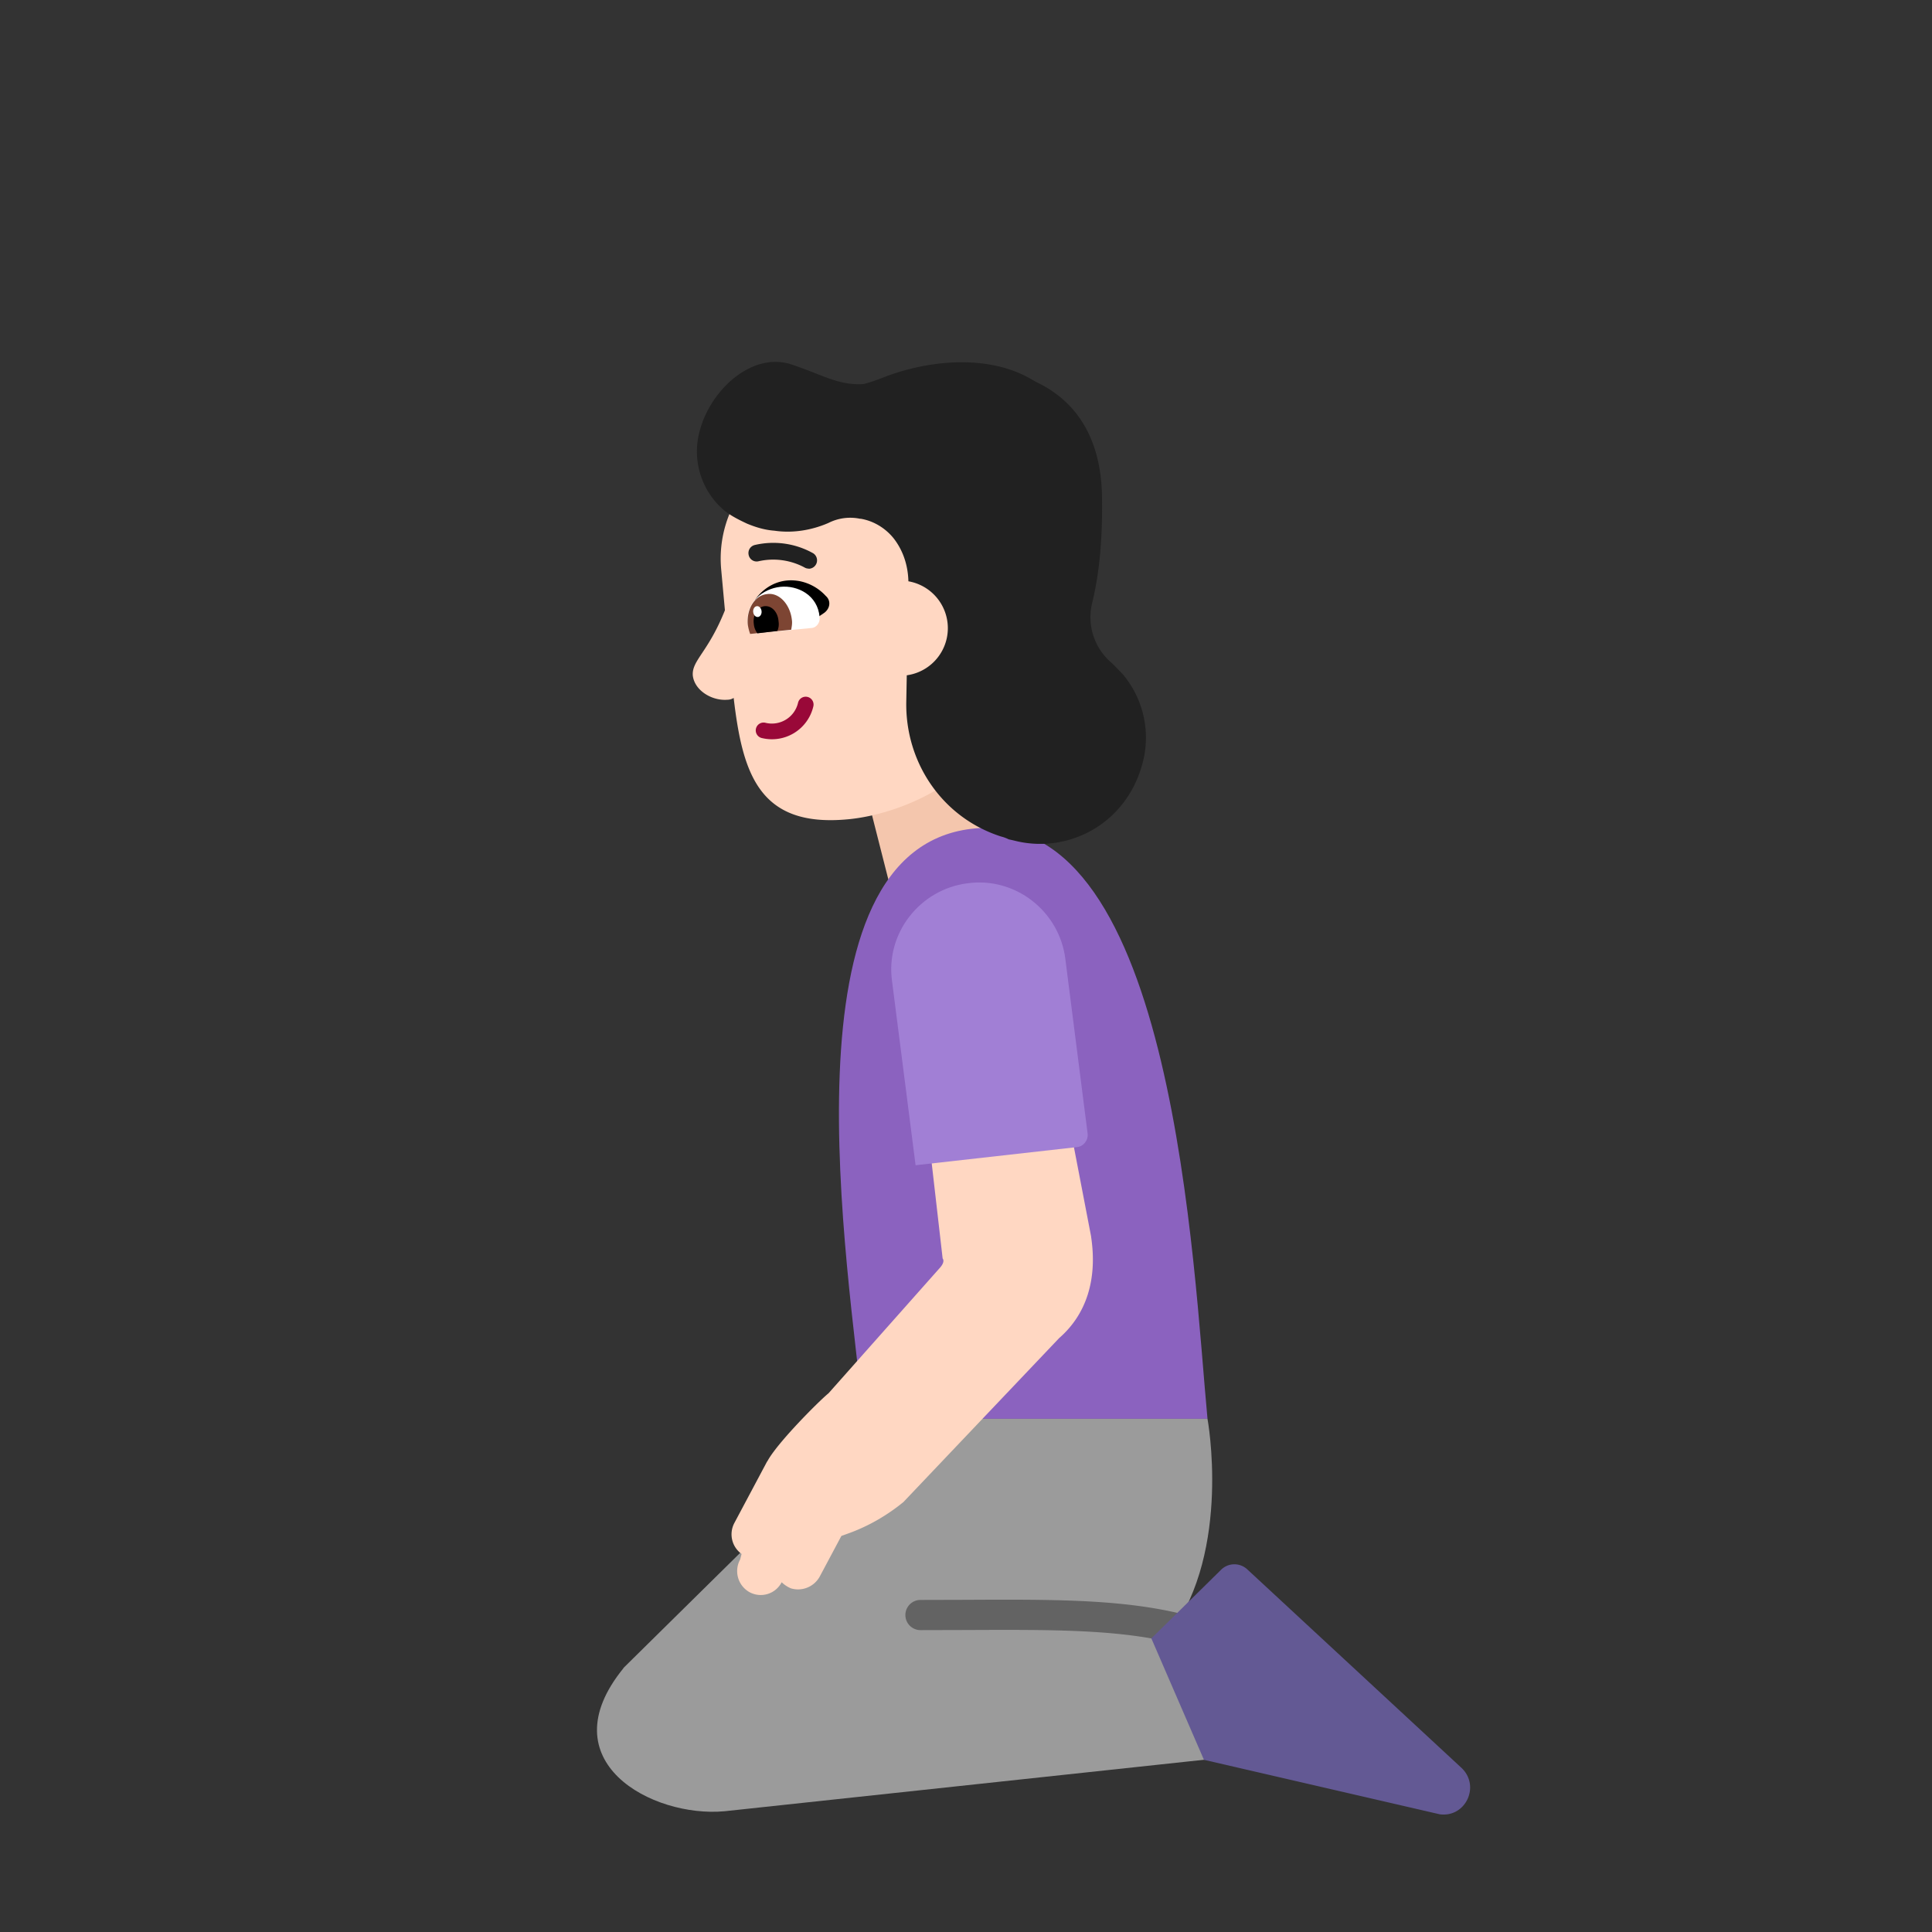 <svg xmlns="http://www.w3.org/2000/svg" fill="none" viewBox="0 0 32 32"><rect x="0" y="0" width="32" height="32" fill="#333333" stroke="none"/><path fill="#F4C6AD" d="m16.525 11.65.61 2.34-2.4.66-.61-2.4z"/><path fill="#8B62BF" d="M16.165 13.72c-3.293.28-2.104 7.292-1.863 9.78H20c-.235-2.474-.54-10.06-3.835-9.78"/><path fill="#9B9B9B" d="m10.324 27.629 4.187-4.129H20s.401 2.165-.617 3.553h.241L21.314 29 12 30c-1.198.11-2.934-.823-1.673-2.37z"/><path fill="#636363" d="M15.994 26.498c1.4-.007 2.53-.012 3.527.221a.25.25 0 1 1-.114.487c-.934-.219-1.996-.214-3.401-.208l-.76.002a.25.25 0 0 1 0-.5z"/><path fill="#FFD7C2" d="m18.073 20.484-.953-4.954-.099-.14c-.277-.398-.375-.538-.827-.215-.153.11-.291.126-.416.141-.285.034-.502.06-.666 1.161l.501 4.367c.037.05-.013.122-.057.168l-1.833 2.065c-.149.12-.854.823-1.015 1.13l-.002-.001-.543 1.02a.4.4 0 0 0 .12.512l-.024.092a.4.4 0 0 0 .153.54.39.39 0 0 0 .535-.163.5.5 0 0 0 .153.101.41.41 0 0 0 .481-.202l.355-.666.152-.055c.32-.12.614-.293.875-.506l2.579-2.715c.443-.385.639-.959.53-1.68"/><path fill="#635994" d="m20.215 26.01-1.145 1.127.871 2.011 3.904.902c.43.06.68-.47.36-.77l-3.55-3.29a.314.314 0 0 0-.44.02"/><path fill="#A17FD5" d="M17.835 19c.11-.01.19-.11.18-.22l-.37-2.9c-.1-.79-.83-1.36-1.62-1.25-.79.1-1.36.83-1.25 1.62l.39 3.05c.54-.06 1.86-.21 2.67-.3"/><path fill="#FFD7C2" d="M14.045 13.57c.87-.08 2.21-.65 2.5-1.72l.24-1.43.28-1.49a1.953 1.953 0 0 0-2.12-1.74l-1.26.12a1.953 1.953 0 0 0-1.74 2.12l.062.678c-.14.35-.277.557-.378.709s-.164.248-.154.373c.03.25.32.42.57.4a.2.2 0 0 0 .107-.03c.147 1.253.42 2.15 1.893 2.01"/><path fill="#000" d="M12.503 9.94s.244-.407.744-.314a.8.8 0 0 1 .43.244c.093.082.07.21-.024.28l-.36.243z"/><path fill="#fff" d="M12.535 10.49c-.07 0-.14-.06-.15-.15v-.01c-.04-.35.25-.58.54-.61s.62.14.65.5v.01c.01.08-.05.16-.12.17z"/><path fill="#7D4533" d="M12.425 10.5a.8.8 0 0 1-.04-.16c-.02-.26.12-.48.32-.5.2-.03.38.17.41.42.01.06 0 .11-.01.17z"/><path fill="#000" d="M12.545 10.49a.3.3 0 0 1-.06-.16c-.02-.15.07-.28.18-.29.12-.01.22.1.23.25.01.06 0 .12-.02.16z"/><path fill="#212121" d="M13.14 6.047c-.662-.244-1.36.396-1.545 1.07-.14.476.012.975.348 1.29.105.104.256.185.43.266.14.058.29.105.454.117.313.046.627-.012.894-.128a.8.8 0 0 1 .523-.07h.012c.209.035.406.151.546.325.156.201.237.445.244.711a.788.788 0 0 1-.027 1.557l-.008.428c-.023 1.01.593 1.929 1.569 2.242a.6.6 0 0 1 .127.047l.076.017.075.018c.895.197 1.871-.337 2.092-1.406a1.63 1.63 0 0 0-.36-1.371l-.068-.07a2 2 0 0 0-.13-.128.99.99 0 0 1-.302-.976c.105-.43.174-.987.163-1.743-.023-2.16-1.999-2.381-3.335-1.998-.723.207-.953.117-1.407-.06a9 9 0 0 0-.37-.138"/><path fill="#fff" d="M12.553 10.22c.039-.005.066-.048.061-.097-.005-.05-.04-.087-.078-.083-.039.004-.066.047-.061.096.005.05.04.087.078.083"/><path fill="#990838" d="M13.374 11.543a.13.13 0 0 1 .098.155.704.704 0 0 1-.846.528.13.13 0 1 1 .058-.253.445.445 0 0 0 .534-.332.13.13 0 0 1 .156-.098"/><path fill="#212121" d="M13.395 9.418a.14.14 0 0 1-.075-.022 1.1 1.1 0 0 0-.755-.1.135.135 0 0 1-.165-.105.14.14 0 0 1 .018-.105.14.14 0 0 1 .087-.06 1.35 1.35 0 0 1 .964.138.139.139 0 0 1-.074.256z"/><path fill="#212121" d="M15.365 9.38s-.09-.99-1.73-.83c-1.38.14-1.81-.3-1.88-1.09-.08-.82.56-1.08.92-1.12.47-.048.731-.004.949.032.288.048.498.083 1.011-.122 1.24-.48 3.15-.43 3.35 1.63.27 2.83-.75 2.95-.75 2.95.81-.08.81.97.21 1.03a3 3 0 0 0-.162.026c-.39.07-.981.176-1.068-.726a7 7 0 0 0-.08-.594.8.8 0 0 0 .1-.466.784.784 0 0 0-.702-.71c-.1-.034-.168-.01-.168-.01"/></svg>
